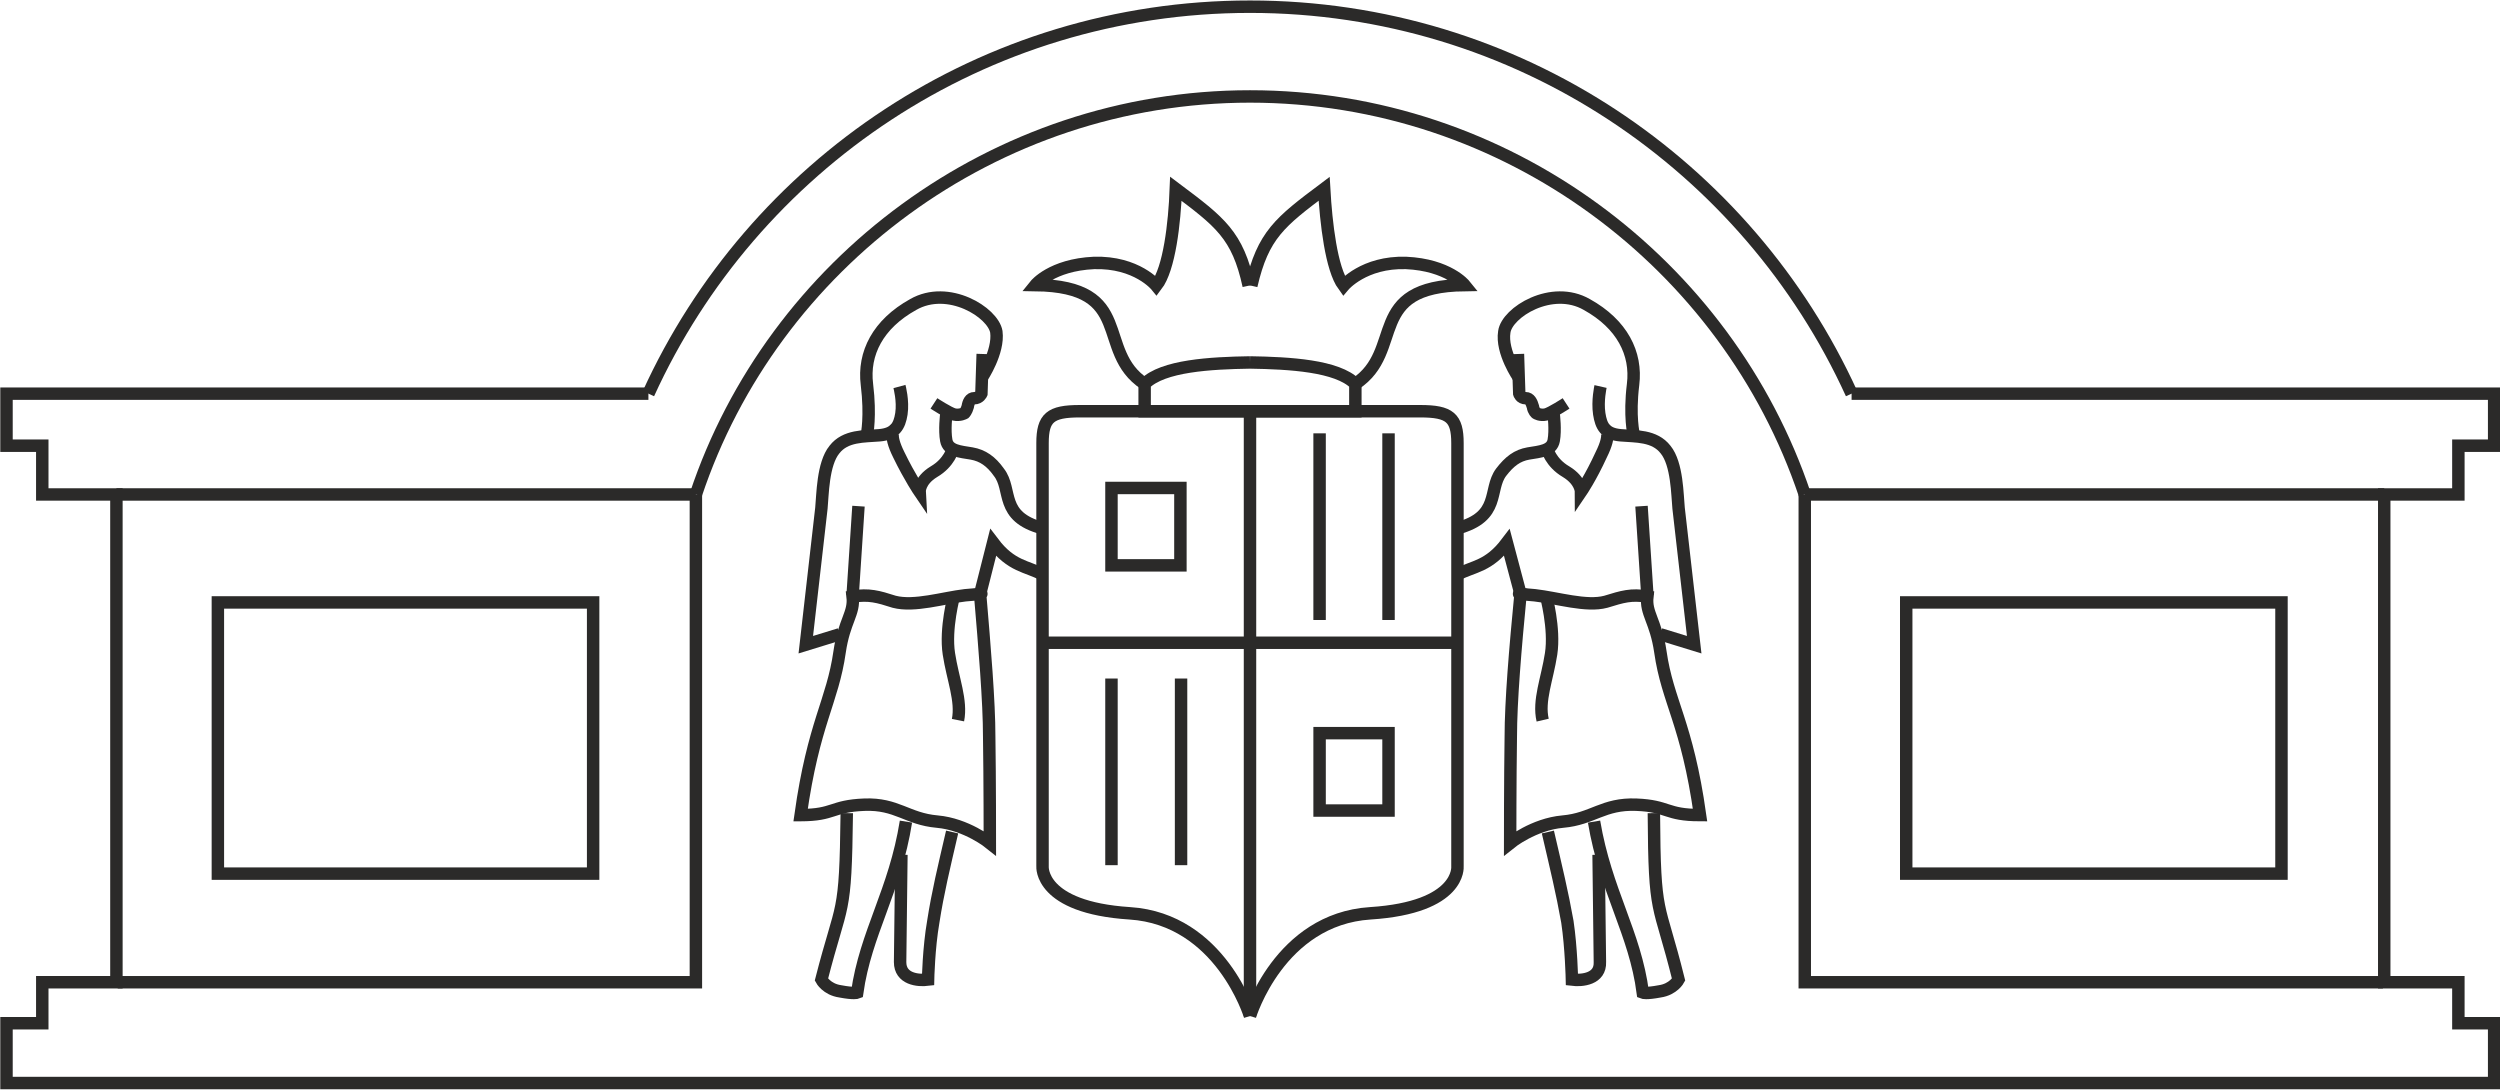 <?xml version="1.0" encoding="UTF-8"?>
<!DOCTYPE svg PUBLIC "-//W3C//DTD SVG 1.0//EN" "http://www.w3.org/TR/2001/REC-SVG-20010904/DTD/svg10.dtd">
<!-- Creator: CorelDRAW X8 -->
<svg xmlns="http://www.w3.org/2000/svg" xml:space="preserve" width="117px" height="51px" version="1.0" style="shape-rendering:geometricPrecision; text-rendering:geometricPrecision; image-rendering:optimizeQuality; fill-rule:evenodd; clip-rule:evenodd"
viewBox="0 0 3844 1675"
 xmlns:xlink="http://www.w3.org/1999/xlink">
 <defs>
  <style type="text/css">
   <![CDATA[
    .str0 {stroke:#2B2A29;stroke-width:19.126}
    .fil0 {fill:none}
   ]]>
  </style>
 </defs>
 <g id="Слой_x0020_1">
  <g id="_670522624">
   <path class="fil0 str0" d="M1922 10c-411,0 -765,244 -925,595"/>
   <path class="fil0 str0" d="M1922 148c-394,0 -734,258 -852,612"/>
   <path class="fil0 str0" d="M997 605l-987 0 0 80 55 0 0 75 114 0 0 750 -114 0 0 63 -55 0 0 92 1912 0"/>
   <rect class="fil0 str0" x="335" y="926" width="577" height="417"/>
   <path class="fil0 str0" d="M1070 760l-891 0"/>
   <path class="fil0 str0" d="M181 1510l889 0 0 -750"/>
   <path class="fil0 str0" d="M1922 632l-262 0c-45,0 -57,10 -57,49l0 307 0 344c0,0 -5,63 134,72 140,9 185,158 185,158"/>
   <path class="fil0 str0" d="M1603 988l319 0"/>
   <path class="fil0 str0" d="M1922 557c-61,1 -134,5 -162,33l0 42 162 0"/>
   <path class="fil0 str0" d="M1920 439c-17,-78 -44,-98 -112,-149 -2,53 -10,123 -30,149 0,0 -30,-37 -96,-35 -65,3 -90,34 -90,34 155,2 91,101 168,152"/>
   <g>
    <path class="fil0 str0" d="M1231 1253c52,0 47,-14 98,-16 50,-2 66,22 112,26 45,4 81,33 81,33 0,0 0,-99 -1,-163 0,-55 -7,-137 -14,-220 0,0 12,-1 -23,2 -34,4 -78,18 -109,10 -25,-8 -39,-12 -64,-8 3,26 -13,37 -20,85 -11,77 -40,109 -60,251z"/>
    <path class="fil0 str0" d="M1302 1250c-2,164 -7,131 -39,256 0,0 8,15 29,18 21,4 26,2 26,2 13,-92 58,-156 75,-263"/>
    <path class="fil0 str0" d="M1464 1279c-13,56 -22,93 -29,138 -7,40 -8,89 -8,89 -16,2 -43,-1 -43,-27l2 -165"/>
    <path class="fil0 str0" d="M1511 544l-2 61c0,0 -3,7 -11,7 -6,0 -9,6 -10,13 -2,7 -5,10 -5,10 0,0 -7,4 -16,2 -8,-2 -31,-17 -31,-17"/>
    <path class="fil0 str0" d="M1455 637c0,0 -3,24 0,40 3,16 21,17 39,20 17,3 30,12 42,29 21,27 0,68 67,86"/>
    <path class="fil0 str0" d="M1603 883c-24,-13 -48,-12 -76,-49l-20 79"/>
    <path class="fil0 str0" d="M1383 594c0,0 6,22 3,42 -3,19 -10,31 -34,33 -23,2 -52,0 -69,22 -18,22 -18,70 -20,90l-24 210 52 -16"/>
    <path class="fil0 str0" d="M1467 915c0,0 -14,51 -8,90 6,39 20,72 14,102"/>
    <path class="fil0 str0" d="M1376 660c0,0 -11,5 6,39 17,35 32,57 32,57 0,0 -1,-17 22,-31 24,-14 29,-35 29,-35"/>
    <path class="fil0 str0" d="M1510 580c0,0 26,-39 22,-70 -5,-30 -74,-73 -128,-42 -54,30 -77,75 -71,123 6,49 0,77 0,77"/>
    <path class="fil0 str0" d="M1311 915l9 -137"/>
   </g>
   <path class="fil0 str0" d="M1709 1043l0 287"/>
   <path class="fil0 str0" d="M1816 1043l0 287"/>
   <rect class="fil0 str0" x="1709" y="750" width="106" height="119"/>
   <path class="fil0 str0" d="M1922 10c411,0 765,244 925,595"/>
   <path class="fil0 str0" d="M1922 148c395,0 734,258 853,612"/>
   <path class="fil0 str0" d="M2847 605l988 0 0 80 -55 0 0 75 -114 0 0 750 114 0 0 63 55 0 0 92 -1913 0"/>
   <rect class="fil0 str0" x="2931" y="926" width="577" height="417"/>
   <path class="fil0 str0" d="M2775 760l891 0"/>
   <path class="fil0 str0" d="M3664 1510l-889 0 0 -750"/>
   <path class="fil0 str0" d="M1922 632l262 0c45,0 57,10 57,49l0 307 0 344c0,0 6,63 -134,72 -140,9 -185,158 -185,158"/>
   <path class="fil0 str0" d="M2241 988l-319 0"/>
   <path class="fil0 str0" d="M1922 557c61,1 134,5 162,33l0 42 -162 0"/>
   <path class="fil0 str0" d="M1924 439c18,-78 44,-98 112,-149 3,53 11,123 30,149 0,0 31,-37 96,-35 65,3 90,34 90,34 -154,2 -91,101 -168,152"/>
   <g>
    <path class="fil0 str0" d="M2614 1253c-53,0 -48,-14 -98,-16 -51,-2 -67,22 -113,26 -45,4 -81,33 -81,33 0,0 0,-99 1,-163 0,-55 7,-137 15,-220 0,0 -13,-1 22,2 35,4 79,18 109,10 26,-8 39,-12 64,-8 -3,26 13,37 20,85 11,77 41,109 61,251z"/>
    <path class="fil0 str0" d="M2543 1250c1,164 7,131 38,256 0,0 -8,15 -29,18 -21,4 -26,2 -26,2 -12,-92 -57,-156 -75,-263"/>
    <path class="fil0 str0" d="M2380 1279c13,56 22,93 30,138 6,40 7,89 7,89 16,2 44,-1 43,-27l-2 -165"/>
    <path class="fil0 str0" d="M2334 544l2 61c0,0 2,7 10,7 6,0 9,6 11,13 1,7 5,10 5,10 0,0 6,4 15,2 8,-2 31,-17 31,-17"/>
    <path class="fil0 str0" d="M2389 637c0,0 3,24 0,40 -3,16 -21,17 -39,20 -17,3 -29,12 -42,29 -20,27 0,68 -67,86"/>
    <path class="fil0 str0" d="M2241 883c25,-13 48,-12 76,-49l21 79"/>
    <path class="fil0 str0" d="M2461 594c0,0 -5,22 -2,42 3,19 9,31 33,33 23,2 52,0 69,22 18,22 18,70 20,90l24 210 -52 -16"/>
    <path class="fil0 str0" d="M2377 915c0,0 14,51 8,90 -6,39 -20,72 -13,102"/>
    <path class="fil0 str0" d="M2468 660c0,0 11,5 -6,39 -16,35 -31,57 -31,57 0,0 0,-17 -23,-31 -24,-14 -29,-35 -29,-35"/>
    <path class="fil0 str0" d="M2335 580c0,0 -27,-39 -22,-70 4,-30 73,-73 127,-42 54,30 77,75 71,123 -6,49 1,77 1,77"/>
    <path class="fil0 str0" d="M2533 915l-9 -137"/>
   </g>
   <g>
    <path class="fil0 str0" d="M2135 666l0 287"/>
    <path class="fil0 str0" d="M2029 666l0 287"/>
   </g>
   <rect class="fil0 str0" x="2029" y="1127" width="106" height="119"/>
   <path class="fil0 str0" d="M1922 632l0 930"/>
  </g>
 </g>
</svg>
